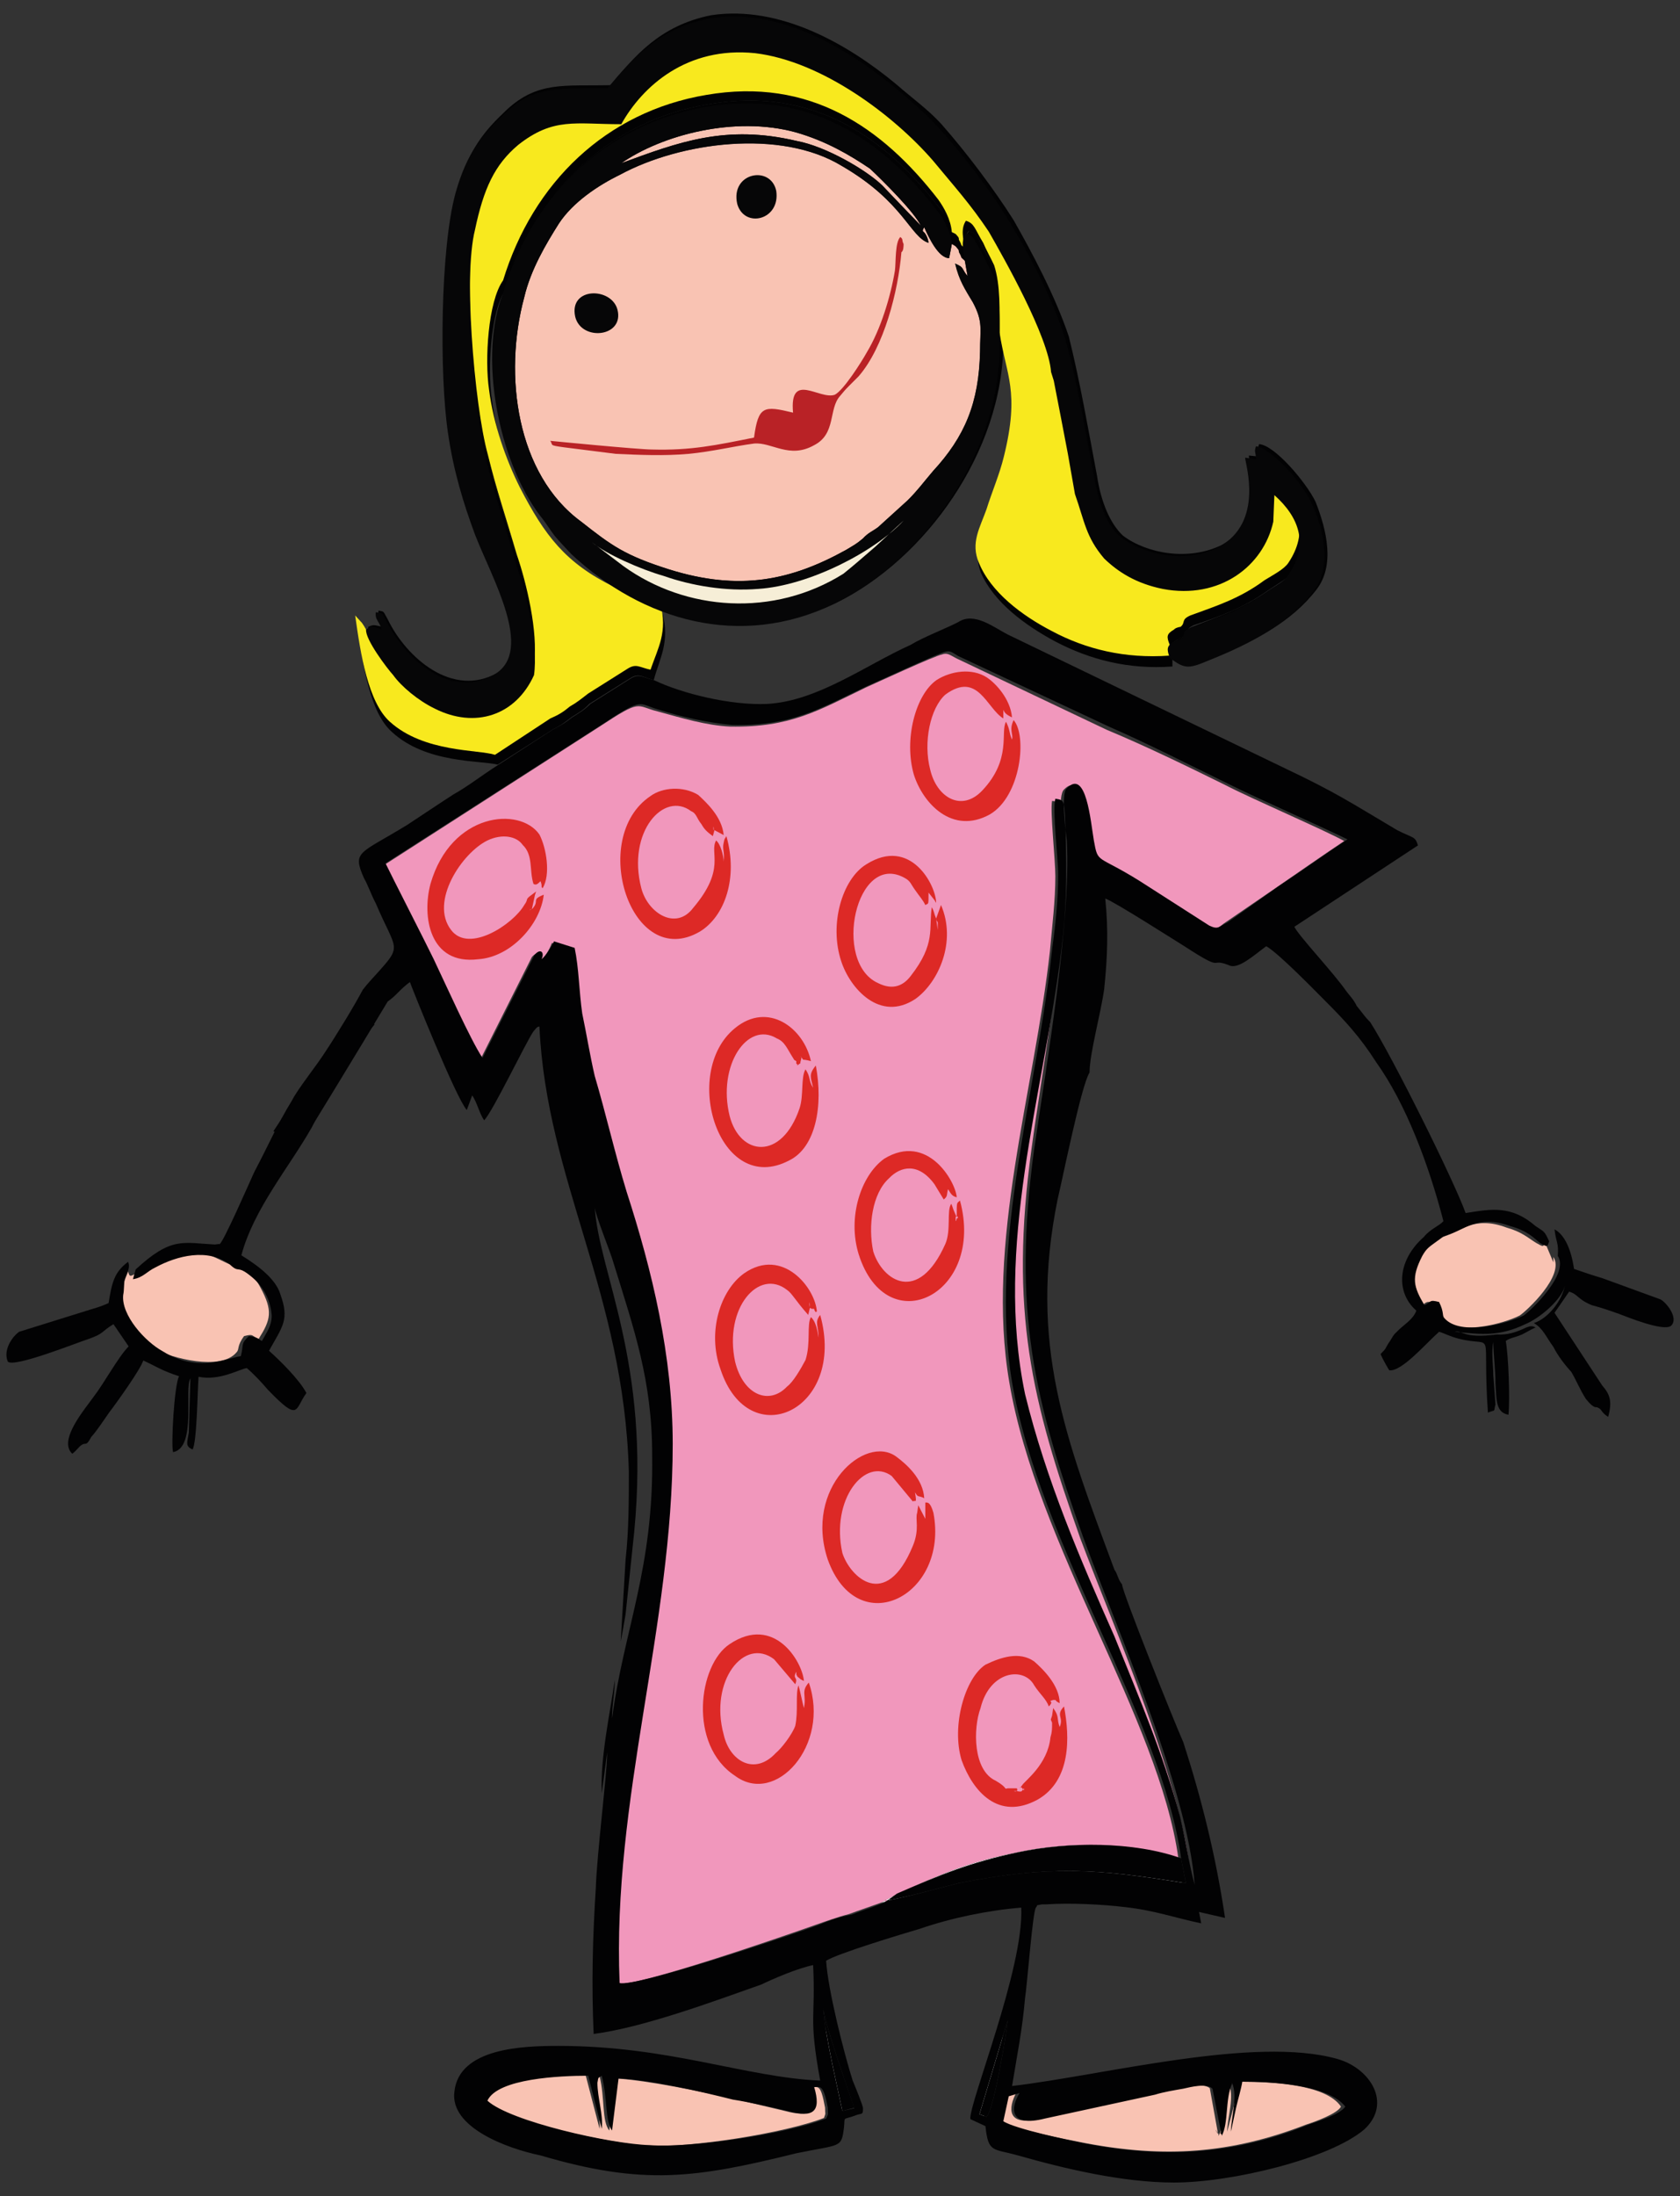 <?xml version="1.0" encoding="utf-8"?>
<!-- Generator: Adobe Illustrator 26.0.0, SVG Export Plug-In . SVG Version: 6.00 Build 0)  -->
<svg version="1.2" baseProfile="tiny" id="Layer_1" xmlns="http://www.w3.org/2000/svg" xmlns:xlink="http://www.w3.org/1999/xlink"
	 x="0px" y="0px" width="87.874px" height="114.803px" viewBox="0 0 87.874 114.803" overflow="visible" xml:space="preserve">
<rect x="0" y="0" width="87.874" height="114.803" fill="#333333" stroke="none"/>
<g>
	<path fill-rule="evenodd" fill="#F9C3B3" d="M6.247,67.295v0.34L6.7,66.473c0.085,0.283,0.085,0.283,0.482,0.057
		c0.454-0.283,0.765-0.595,1.587-0.822c1.843-0.709,2.608,0.227,3.458,0.454c0.312,0.085,0.312,0.142,0.624,0.312
		c0.454,0.283,0.539,0.397,0.765,0.822c0.68,1.247,0.539,1.701-0.085,2.693c-0.397-0.142-0.227-0.283-0.765-0.142
		c-0.397,0.539-0.227,0.68-0.397,0.85c-0.822,0.992-3.43,0.283-4.28-0.17C7.692,70.328,5.538,68.344,6.247,67.295L6.247,67.295z"/>
	<path fill-rule="evenodd" fill="#FFFFFF" d="M46.073,99.468l0.227-0.057c0-0.17,0-0.057,0.17-0.057
		c1.134-0.227,2.324-0.624,3.543-0.907c4.734-0.935,7.172-0.794,11.849,0l-0.227-1.304c-2.494-0.879-5.924-0.879-8.561-0.283
		c-2.551,0.51-3.997,1.162-6.265,2.211L46.073,99.468z"/>
	<path fill-rule="evenodd" fill="#FFFFFF" d="M43.947,110.354l0.595-0.17c-0.283-0.935-1.616-4.564-1.616-5.159
		C42.927,105.96,43.749,109.446,43.947,110.354L43.947,110.354z"/>
	<path fill-rule="evenodd" fill="#FFFFFF" d="M51.487,110.637c0.34-0.34,1.077-4.734,1.077-5.017l-1.531,4.876L51.487,110.637z"/>
	<path fill-rule="evenodd" fill="#F9C3B3" d="M42.417,109.106c0.454,1.247,0,1.616-1.361,1.247c-0.964-0.227-1.899-0.454-2.863-0.68
		c-1.587-0.34-4.224-0.907-5.981-1.02l-0.34,2.721c-0.397-0.454-0.227-1.701-0.51-2.835c-0.17,0.113-0.17,0-0.227,0.34
		c0,0.057,0,0.227,0,0.283c0.057,0.737,0.283,1.474,0.227,2.126l-0.737-2.835c-1.446,0-4.677,0.198-5.272,1.389
		c1.191,1.077,6.435,2.183,8.476,2.324c2.183,0.142,7.228-0.652,9.269-1.446c0.113-0.312,0.057-0.142,0.057-0.539
		C42.927,108.936,42.813,109.106,42.417,109.106L42.417,109.106z"/>
	<path fill-rule="evenodd" fill="#F9C3B3" d="M63.28,109.163c-0.34-0.283-1.134-0.057-1.587,0c-0.454,0.085-0.964,0.17-1.474,0.283
		l-5.754,1.276c-1.843,0.51-1.729-0.539-1.304-1.332l-0.539,0.142l-0.283,1.389c0.624,0.369,3.515,0.935,4.394,1.106
		c4.167,0.794,7.654,0.567,11.594-0.964c0.454-0.142,1.616-0.567,1.814-0.935c-0.794-1.191-3.713-1.304-5.301-1.304
		c-0.085,0.34-0.227,0.85-0.312,1.304l-0.34,1.304c0-0.709,0.425-1.871,0.057-2.551v0.057c-0.369,0.822-0.142,2.069-0.51,2.721
		v-0.085c0,0,0-0.057-0.057-0.057c-0.227-0.51,0.057,0.283,0-0.142L63.28,109.163z"/>
	<path fill-rule="evenodd" fill="#F9C3B3" d="M81.251,65.708v0.283l-0.454-1.077c-0.057,0.283-0.057,0.283-0.454,0.057
		c-0.454-0.283-0.737-0.567-1.531-0.794c-1.729-0.652-2.466,0.227-3.26,0.454c-0.283,0.057-0.283,0.113-0.567,0.283
		c-0.454,0.283-0.51,0.34-0.737,0.794c-0.68,1.191-0.539,1.587,0.057,2.551c0.34-0.142,0.227-0.283,0.737-0.142
		c0.34,0.51,0.227,0.652,0.34,0.794c0.794,0.964,3.288,0.283,4.11-0.142C79.834,68.542,81.875,66.672,81.251,65.708L81.251,65.708z"
		/>
	<path fill-rule="evenodd" fill="#F197BC" d="M46.073,99.468l0.737-0.397c2.268-1.049,3.713-1.701,6.265-2.211
		c2.636-0.595,6.066-0.595,8.561,0.283c-1.02-7.313-7.398-16.328-8.844-24.888c-1.247-7.285,1.304-15.165,2.126-22.535
		c0.113-1.304,0.283-2.608,0.283-3.912c0-0.879-0.283-3.43-0.17-3.94c0.51,0.057,0.454,0.057,0.51,1.757
		c0.113,2.324,0.113,3.827-0.227,6.18c-0.907,7.682-3.487,15.335-1.786,23.131c0.992,4.507,2.806,8.617,4.564,12.614
		c1.389,3.345,2.58,5.981,3.43,9.411c0.397,1.304,0.51,2.409,0.794,3.543c-0.34-5.017-4.054-13.408-5.811-18.085
		c-2.551-7.2-3.713-11.877-2.551-20.353c0.567-4.224,1.984-11.792,1.701-16.016c-0.113-0.539-0.34-2.466,0-2.778
		c0.992-1.02,1.191,1.729,1.417,2.778c0.227,1.247,0.17,0.652,2.409,2.098l3.657,2.268c0.454,0.283,0.454,0.17,0.879-0.142
		l2.693-1.843c1.162-0.794,2.409-1.672,3.6-2.466c-1.02-0.567-4.847-2.211-6.208-2.92c-2.069-1.02-4.167-2.041-6.208-2.891
		l-7.88-3.742c-0.283-0.142-0.454-0.312-0.737-0.198c-0.369,0.057-3.487,1.502-3.997,1.729c-2.466,1.191-3.94,2.098-7.087,2.041
		c-1.247-0.057-2.551-0.454-3.798-0.794c-1.162-0.283-0.794-0.68-3.033,0.794l-11.254,7.228c0.227,0.595,2.069,4.167,2.466,5.046
		c0.624,1.247,1.928,4.224,2.58,5.074l2.665-5.301c0.312-0.369,0.624-0.17,0.454,0.227c0.227-0.227,0.454-0.595,0.595-0.964
		l1.106,0.283c0.198,1.077,0.198,2.268,0.34,3.43c0.227,1.106,0.454,2.211,0.652,3.288c0.595,2.041,1.134,3.997,1.701,6.038
		c1.304,4.167,2.409,8.561,2.409,13.238c0,9.468-3.146,18.595-2.778,28.12c0.879,0.227,8.674-2.466,10.346-3.061
		c0.567-0.198,1.191-0.425,1.757-0.567C44.769,99.922,45.932,99.525,46.073,99.468L46.073,99.468z M46.442,99.355
		c-0.142,0-0.142-0.113-0.142,0.057L46.442,99.355z"/>
	<path fill-rule="evenodd" fill="#DD2926" d="M37.314,43.342C37.314,42.946,37.371,43.626,37.314,43.342L37.314,43.342z
		 M37.995,43.711c-0.085,0.17-0.085,0.057-0.142,0.34c-0.085,0.368,0.057,0.425,0,0.992c0-0.312-0.17-0.935-0.397-1.106
		c-0.369,0.652,0.539,1.474-1.191,3.515c-0.907,1.219-2.381,0.283-2.721-1.02c-0.765-2.948,1.191-5.102,2.608-4.025
		c0.283,0.113,0.283,0.369,0.539,0.68c0.142,0.255,0.283,0.397,0.595,0.624l0.085-0.312l0.482,0.255
		c-0.085-0.964-0.935-1.729-1.332-2.098c-0.794-0.482-1.871-0.397-2.494,0.057c-3.26,2.183-1.02,9.184,2.58,7.087
		C37.91,47.906,38.618,45.894,37.995,43.711L37.995,43.711z"/>
	<path fill-rule="evenodd" fill="#DD2926" d="M42.36,68.202C42.36,68.599,42.303,67.805,42.36,68.202L42.36,68.202z M42.417,68.854
		c-0.227,0.369,0,1.361-0.283,2.239c-0.255,0.482-0.652,1.162-0.964,1.389c-0.935,0.992-2.296,0.454-2.721-1.304
		c-0.595-2.806,1.247-4.904,2.721-3.742c0.255,0.17,0.425,0.539,1.106,1.304l0.085-0.368c0.312,0.142,0,0,0.227,0.057
		c0,0.085,0.085,0.17,0.085,0.17c0.057-0.085,0.057,0,0.057,0c-0.057-1.247-1.786-3.43-3.798-2.041
		c-1.247,0.879-1.956,3.061-1.247,5.017c1.474,4.507,6.605,2.154,5.216-2.835c-0.312,0.397-0.085,0.539-0.085,1.191
		C42.757,69.535,42.672,69.081,42.417,68.854L42.417,68.854z"/>
	<path fill-rule="evenodd" fill="#DD2926" d="M53.018,37.645c-0.255,0.539,0,0.709-0.085,1.02c-0.17-0.397-0.085-0.482-0.312-0.935
		c-0.312,0.539,0.312,1.956-1.247,3.6c-1.077,1.134-2.381,0.368-2.721-1.106c-0.369-1.417,0-3.203,0.794-3.912
		c1.701-1.247,2.154,0.709,3.033,1.247v-0.454c0.057,0.142,0.142,0.255,0.454,0.397c-0.085-0.964-0.85-1.786-1.332-2.098
		c-0.765-0.482-1.843-0.34-2.608,0.142c-1.106,0.765-1.729,3.118-1.191,4.961c0.482,1.502,2.013,3.146,3.969,2.069
		C53.415,41.613,53.727,38.439,53.018,37.645L53.018,37.645z"/>
	<path fill-rule="evenodd" fill="#DD2926" d="M53.188,93.487c-0.255,0-0.482,0-0.482,0c-0.227,0.057,0.057,0-0.624-0.397
		c-1.191-0.539-1.191-2.721-0.794-3.798c0.482-1.956,2.268-2.183,2.806-1.191c0.312,0.482,0.624,0.709,0.765,1.106
		c0.34-0.34-0.142-0.227,0.227-0.34c0.255,0,0,0,0.34,0.17c0-0.935-0.879-1.786-1.332-2.183c-0.765-0.539-1.729-0.227-2.551,0.17
		c-1.077,0.709-1.786,3.203-1.247,4.989c0.595,1.644,1.928,3.175,3.969,2.069c1.757-0.992,1.701-3.26,1.389-4.876
		c-0.454,0.482,0,0.539-0.227,1.077c-0.17-0.454,0-0.539-0.34-0.992l-0.057,0.397c-0.085,0.283-0.085,0.142,0,0.368
		c0,0.34,0,0.482-0.085,0.765c-0.142,1.417-1.332,2.268-1.474,2.494c-0.227,0.34-0.142,0,0,0.17c0.142,0.227,0.085,0,0.085,0
		c-0.142,0.17-0.085,0.17-0.227,0.17C52.706,93.544,53.33,93.799,53.188,93.487L53.188,93.487z"/>
	<path fill-rule="evenodd" fill="#020203" d="M46.243,99.468l0.255-0.057c0-0.17,0-0.085,0.057-0.085
		c1.191-0.227,2.324-0.567,3.572-0.879c4.847-0.935,7.143-0.765,11.906,0l-0.255-1.304c-2.466-0.879-5.868-0.879-8.532-0.312
		c-2.551,0.539-4.025,1.162-6.321,2.154L46.243,99.468z"/>
	<path fill-rule="evenodd" fill="#DD2926" d="M49.985,63.695c0-0.283,0.227,0,0.057,0l0,0
		C50.042,63.695,49.985,64.007,49.985,63.695L49.985,63.695z M50.212,62.76c-0.17,0.17-0.17,0-0.17,0.879l-0.17-0.397
		c-0.057-0.17-0.057-0.17-0.113-0.312c-0.255,0.312,0,1.389-0.312,2.098c-1.417,3.175-3.288,1.928-3.77,0.397
		c-0.283-1.332-0.057-3.033,0.822-3.827c0.595-0.624,1.531-0.85,2.381,0.312l0.482,0.794c0.227-0.17,0.142-0.255,0.227-0.539
		c0.17,0.283,0.227,0.368,0.454,0.425c-0.057-0.822-1.531-3.402-3.798-2.013c-1.219,0.879-1.928,3.061-1.332,4.989
		C46.385,70.215,51.544,67.664,50.212,62.76L50.212,62.76z"/>
	<path fill-rule="evenodd" fill="#DD2926" d="M48.965,48.02c0,0,0,0,0,0.057l0.085,0.142c0,0,0,0,0,0.085s0,0.142,0,0.312
		L48.965,48.02z M49.22,47.311l-0.255,0.709c-0.142-0.34-0.085-0.34-0.227-0.595c-0.17,1.105,0.227,1.899-1.106,3.6
		c-0.369,0.482-0.907,0.765-1.701,0.369c-2.409-1.077-1.162-6.917,1.389-5.499c0.312,0.17,0.312,0.312,0.539,0.624
		c0.255,0.368,0.425,0.539,0.539,0.794c0.17-0.113,0.17,0.057,0.17-0.652l0.312,0.397c0.085,0.142,0,0,0.085,0.142
		c0-0.907-1.332-3.487-3.657-2.013c-1.247,0.765-1.956,3.118-1.304,5.074c0.454,1.389,2.013,3.203,3.883,1.956
		C49.106,51.336,50.042,49.21,49.22,47.311L49.22,47.311z"/>
	<path fill-rule="evenodd" fill="#DD2926" d="M41.765,88.102c-0.17,0.482,0,1.332-0.17,2.126c-0.17,0.454-0.709,1.162-1.02,1.417
		c-1.106,1.191-2.409,0.425-2.721-0.964c-0.765-2.806,1.077-5.131,2.636-3.94l1.106,1.304c0.17-0.397-0.17-0.255,0.057-0.652
		c0,0.255,0,0.113,0.057,0.255c0.113,0.085,0.17,0.142,0.17,0.142l0.17,0.085c-0.085-1.02-1.559-3.487-3.883-1.928
		c-1.644,1.077-2.183,5.272,0.283,6.888c2.126,1.587,4.989-1.616,3.855-4.876c-0.425,0.482-0.113,0.624-0.255,1.332
		C41.963,88.98,41.878,88.498,41.765,88.102L41.765,88.102z"/>
	<path fill-rule="evenodd" fill="#020203" d="M32.637,8.42c3.033-1.106,5.443-2.126,9.184-1.191
		c1.531,0.255,3.657,1.502,4.507,2.324l2.013,2.126c-0.369-0.709-2.013-2.409-2.721-3.033c-1.02-0.709-2.239-1.417-3.855-1.871
		C38.561,5.925,34.735,6.946,32.637,8.42L32.637,8.42z"/>
	<path fill-rule="evenodd" fill="#020203" d="M44.061,110.354l0.624-0.17c-0.312-0.907-1.616-4.564-1.616-5.216
		C43.069,106.017,43.891,109.503,44.061,110.354L44.061,110.354z"/>
	<path fill-rule="evenodd" fill="#020203" d="M51.601,110.665c0.397-0.369,1.106-4.734,1.106-5.046l-1.474,4.904L51.601,110.665z"/>
	<path fill-rule="evenodd" fill="#020203" d="M24.955,11.906c-0.652,2.494-0.113,9.78,0.709,12.359
		c0.369,1.786,0.992,3.515,1.531,5.216c0.482,1.474,1.077,4.11,0.85,5.698c0,1.219-1.077,2.013-1.956,2.381
		c-1.134,0.567-2.494,0.17-3.402-0.198c-2.494-1.361-3.345-3.969-3.713-4.365l-0.255-0.255c0.255,2.013,0.624,4.507,1.786,5.528
		c1.786,1.644,4.592,1.474,5.528,1.701l2.891-1.843c0.454-0.227,0.652-0.397,0.992-0.652c0.369-0.227,0.624-0.368,0.907-0.68
		l2.126-1.332c0.482-0.312,0.652-0.057,1.247,0.085c0.312-1.162,0.85-1.956,0.454-3.515c-0.85-0.369-1.644-0.539-2.466-0.822
		c-2.494-1.247-3.6-2.665-4.904-5.216c-0.709-1.474-1.332-3.26-1.559-5.159c-0.227-1.474-0.057-4.592,0.709-5.669
		c1.559-5.131,5.443-8.872,10.658-9.723c5.443-0.935,9.241,1.729,12.132,5.528c0.312,0.312,0.652,1.474,0.709,2.126
		c0.17,0.142,0.17,0.057,0.227,0.198c0.085,0.113,0.085,0.17,0.085,0.227c0.227,0.34,0.227,0.113,0.369-0.057
		c-0.085-0.482-0.255-1.02,0.057-1.389c0.482,0.142,0.482,0.368,0.879,1.134c0.17,0.255,0.454,0.794,0.595,1.191
		c0.397,0.992,0.34,2.409,0.34,3.487c0.312,2.268,1.077,3.033,0.142,6.463c-0.142,0.992-0.539,1.871-0.85,2.778
		c-0.397,0.964-0.879,1.814-0.454,2.835c0.68,1.531,2.296,2.721,3.883,3.572c1.786,0.935,3.798,1.474,6.123,1.304v-0.624
		c-0.142-0.397-0.142-0.539,0.227-0.765c0.113-0.057,0.34-0.17,0.397-0.17c0.255-0.227,0-0.369,0.482-0.595
		c1.417-0.482,2.551-0.879,3.883-1.814c0.454-0.312,1.02-0.624,1.247-0.907c1.077-1.644,0.624-3.061-0.709-4.195l-0.085,1.361
		c-0.057,1.474-1.02,2.665-1.843,3.203c-2.551,1.786-5.981,0.624-7.172-1.077c-0.539-0.765-1.304-2.353-1.389-3.6
		c-0.142-0.312-0.312-1.559-0.312-2.098l-0.369-1.871l-0.425-1.956l-0.17-0.368c-0.057-0.17-0.992-2.778-1.474-3.798
		c-1.899-3.77-2.154-3.487-4.337-6.463c-0.879-1.162-1.531-1.644-2.636-2.636c-1.247-1.247-4.45-3.118-7.172-3.43
		c-3.487-0.369-5.754,1.587-6.917,3.515c-1.106,0.085-1.786,0.085-2.92,0.198C25.664,7.484,25.409,11.141,24.955,11.906
		L24.955,11.906z"/>
	<path fill-rule="evenodd" fill="#DD2926" d="M48.398,79.513C48.398,79.087,48.398,79.796,48.398,79.513L48.398,79.513z
		 M47.973,79.087c-0.113,0.312,0.142,0.85-0.227,1.729c-1.417,3.43-3.288,1.616-3.685,0.369c-0.624-2.806,1.191-5.046,2.58-4.025
		l1.106,1.332c0.113-0.113,0.227,0.198,0.113-0.482c0.17,0.312,0.17,0.142,0.482,0.312c-0.057-1.02-0.935-1.786-1.474-2.183
		c-1.616-1.162-4.819,1.644-3.572,5.386c1.559,4.337,6.35,1.899,5.528-2.438c-0.17-0.595-0.312-0.539-0.425-0.539v0.85l-0.369-0.709
		L47.973,79.087z"/>
	<path fill-rule="evenodd" fill="#DD2926" d="M27.733,47.538C27.818,47.453,27.676,47.679,27.733,47.538L27.733,47.538z
		 M28.442,46.772c-0.709,0.283-0.17,0.283-0.624,0.765l0.142-0.652c0-0.057,0.085-0.283,0.085-0.283l-0.227,0.17
		c-0.397,0.283-0.142,0.198-0.397,0.539c-0.567,0.992-2.891,2.551-3.827,1.304c-1.134-1.474,0.567-4.025,1.899-4.677
		c0.765-0.368,1.531-0.227,1.843,0.227c0.567,0.539,0.34,1.332,0.567,2.041c0.142,0.085,0.227,0,0.369-0.142
		c0.113,0.283,0,0.283,0.113,0.368c0.425-0.709,0.198-2.098-0.17-2.806c-1.02-1.474-4.62-1.162-5.698,2.58
		c-0.454,1.701-0.057,4.252,2.494,3.94C26.741,50.032,28.272,48.303,28.442,46.772L28.442,46.772z"/>
	<path fill-rule="evenodd" fill="#DD2926" d="M42.672,55.702c-0.397,0.482-0.255,0.624-0.142,1.162
		c-0.255-0.397-0.113-0.539-0.397-0.964c-0.255,0.425-0.085,1.361-0.312,2.041c-0.935,2.75-3.118,2.494-3.657,0.397
		c-0.652-2.636,0.935-4.989,2.466-4.054c0.425,0.17,0.539,0.539,0.85,1.02c0.113,0.17,0,0.057,0.17,0.17v0.057v0.085
		c0.057,0,0.057,0,0.057,0.085c0.255-0.227,0.113,0,0.17-0.227c0.085-0.255,0-0.255,0-0.255c0.255,0.312-0.057,0.085,0.539,0.255
		c-0.369-1.729-2.239-3.146-3.969-1.729c-2.863,2.324-0.822,8.844,2.835,6.917C42.672,59.982,43.069,57.799,42.672,55.702
		L42.672,55.702z"/>
	<path fill-rule="evenodd" fill="#020203" d="M63.421,109.191l0.425,2.183c0.057,0.454-0.255-0.397,0,0.17
		c0.057,0,0.057,0.057,0.057,0.113c0.369-0.68,0.17-1.899,0.539-2.721v-0.057c0.312,0.709-0.057,1.871-0.057,2.551l0.283-1.304
		c0.085-0.369,0.255-0.935,0.312-1.304c1.644,0,4.507,0.17,5.386,1.304c-0.255,0.397-1.417,0.765-1.899,0.935
		c-3.855,1.559-7.455,1.786-11.565,1.02c-0.879-0.17-3.827-0.794-4.422-1.191l0.283-1.304l0.567-0.17
		c-0.482,0.765-0.567,1.814,1.332,1.332l5.754-1.247c0.454-0.142,0.992-0.227,1.474-0.312
		C62.259,109.106,63.138,108.879,63.421,109.191L63.421,109.191z M42.587,109.106c0.312,0,0.482-0.17,0.709,1.077
		c0,0.397,0.057,0.255-0.085,0.567c-2.013,0.794-7.058,1.559-9.241,1.389c-2.041-0.057-7.313-1.247-8.476-2.324
		c0.539-1.162,3.798-1.304,5.272-1.304l0.709,2.778c0.085-0.765-0.227-1.616-0.227-2.409c0.057-0.369,0.057-0.227,0.227-0.369
		c0.312,1.247,0.17,2.381,0.539,2.863l0.34-2.721c1.757,0.085,4.394,0.709,5.981,1.106c0.907,0.142,1.899,0.369,2.863,0.595
		C42.587,110.75,42.955,110.354,42.587,109.106L42.587,109.106z M51.601,110.665l-0.369-0.142l1.474-4.904
		C52.706,105.931,51.998,110.297,51.601,110.665L51.601,110.665z M43.069,104.968c0,0.652,1.304,4.309,1.616,5.244l-0.624,0.142
		C43.891,109.503,43.069,106.017,43.069,104.968L43.069,104.968z M61.777,97.144l0.255,1.304c-4.734-0.765-7.172-0.935-11.906,0
		c-1.247,0.312-2.381,0.652-3.572,0.879c-0.68,0.312-1.361,0.51-2.013,0.765c-0.539,0.085-1.191,0.312-1.729,0.539
		c-1.701,0.624-9.553,3.26-10.403,3.033c-0.397-9.581,2.778-18.652,2.778-28.176c0-4.62-1.077-9.071-2.409-13.181
		c-0.624-2.041-1.077-4.054-1.672-6.066c-0.255-1.105-0.425-2.183-0.652-3.26c-0.17-1.191-0.17-2.353-0.397-3.43l-1.077-0.34
		c-0.17,0.34-0.397,0.709-0.652,0.935c0.17-0.368-0.057-0.595-0.369-0.227l-2.721,5.386c-0.624-0.935-1.956-3.912-2.551-5.159
		c-0.397-0.822-2.239-4.422-2.523-5.017L31.447,37.9c2.268-1.502,1.899-1.106,3.033-0.794c1.247,0.397,2.58,0.68,3.827,0.794
		c3.175,0.057,4.592-0.879,7.058-2.041c0.539-0.227,3.685-1.701,4.082-1.786c0.283-0.085,0.425,0.085,0.68,0.227l7.937,3.713
		c2.013,0.879,4.11,1.956,6.208,2.976c1.417,0.709,5.131,2.353,6.208,2.891c-1.247,0.822-2.466,1.701-3.628,2.466l-2.636,1.871
		c-0.482,0.227-0.482,0.397-0.964,0.17l-3.628-2.324c-2.268-1.417-2.183-0.879-2.409-2.126c-0.17-0.992-0.397-3.798-1.417-2.721
		c-0.312,0.227-0.057,2.239,0,2.721c0.227,4.28-1.077,11.82-1.701,16.101c-1.162,8.476,0,13.153,2.58,20.381
		c1.701,4.649,5.443,13.068,5.811,18.113c-0.312-1.162-0.454-2.268-0.765-3.572c-0.935-3.43-2.098-6.094-3.43-9.411
		c-1.786-4.025-3.572-8.164-4.677-12.671c-1.616-7.767,0.935-15.506,1.899-23.187c0.283-2.324,0.283-3.798,0.227-6.123
		c-0.085-1.729,0-1.729-0.539-1.814c-0.17,0.567,0.142,3.061,0.142,3.969c0,1.332-0.142,2.665-0.312,3.883
		c-0.765,7.398-3.317,15.335-2.098,22.649C54.407,80.816,60.785,89.831,61.777,97.144L61.777,97.144z M20.278,52.357
		c0.482-0.34,0.624-0.624,1.162-1.02c0.085,0.255,2.409,6.066,2.976,6.69l0.283-0.765c0.255,0.368,0.369,0.935,0.624,1.304
		c0.454-0.454,2.183-4.082,2.58-4.649c0.085-0.085,0.17-0.255,0.312-0.255c0.369,8.05,4.422,13.946,4.677,23.272
		c0,1.531,0,3.061-0.17,4.592l-0.255,4.28c0.085-0.397,0.17-0.935,0.255-1.417l0.454-4.337c0.85-8.872-1.871-13.55-2.069-16.98
		c0,0.397,0.822,2.353,0.992,2.976c1.077,3.487,2.013,6.123,2.013,10.035c0.085,5.924-1.474,9.071-2.098,13.748
		c0-0.765,0.142-1.247,0.142-2.013c-0.227,1.644-0.765,4.025-0.68,5.924l0.283-2.126c0,1.049-0.539,5.301-0.595,7.087
		c-0.17,2.665-0.227,5.046-0.113,7.625c2.608-0.34,6.265-1.701,8.759-2.58c0.652-0.312,1.899-0.85,2.721-1.02
		c0.142,2.835-0.255,2.608,0.369,6.038c-3.912-0.17-7.88-1.814-13.691-1.814c-1.786,0-5.216,0.085-5.443,2.409
		c-0.227,1.843,2.721,2.948,4.507,3.317c5.386,1.587,8.107,1.191,13.38-0.113c2.353-0.482,2.353-0.255,2.494-1.361
		c0.057-0.595-0.085-0.369,0.539-0.595c0.397-0.17,0.454,0,0.454-0.397c0-0.142-0.454-1.247-0.539-1.446
		c-0.454-1.417-1.304-4.791-1.389-6.265c0.567-0.369,3.94-1.389,4.904-1.672c1.644-0.567,3.572-0.964,5.301-1.106
		c0.142,3.175-2.721,10.176-2.665,11.055l0.794,0.369c0.142,1.417,0.397,1.162,1.701,1.531c2.494,0.709,5.499,1.417,8.164,1.417
		c3.033,0,8.164-1.247,9.95-2.778c1.474-1.361,0.312-3.203-1.417-3.685c-4.337-1.219-12.189,0.85-17.008,1.417
		c0.255-1.559,0.539-2.948,0.68-4.592c0.113-0.709,0.397-4.507,0.567-4.734c0.142-0.17-0.085-0.085,0.312-0.17h0.227
		c1.247-0.085,2.948,0,4.11,0.142c1.559,0.17,2.636,0.567,3.997,0.85l-0.113-0.595l1.361,0.312c-0.482-3.26-1.247-6.293-2.183-9.184
		c-0.482-1.077-3.203-7.88-3.203-8.249c-0.227-0.283-0.227-0.539-0.397-0.765c-2.551-6.86-4.507-11.82-2.976-19.361
		c0.255-1.049,1.247-6.009,1.672-6.633c0-0.992,0.595-3.118,0.765-4.365c0.17-1.616,0.227-3.09,0.057-4.734
		c0.482,0.17,3.543,2.126,4.139,2.494c2.183,1.417,1.247,0.567,2.324,0.992c0.482,0.255,1.332-0.539,1.956-0.992
		c0.624,0.34,2.58,2.353,3.118,2.891c0.992,0.992,1.786,1.843,2.636,3.175c1.559,2.183,2.75,5.357,3.515,8.306
		c-0.227,0.255-0.709,0.425-1.02,0.822c-1.417,1.247-1.474,2.92-0.397,3.855c-0.17,0.482-0.709,0.765-1.02,1.106
		c-0.227,0.198-0.227,0.312-0.454,0.624c-0.17,0.283-0.085,0.227-0.397,0.539c0.085,0.227,0.397,0.765,0.454,0.85
		c0.652,0.085,1.899-1.389,2.608-2.013c0.283,0.085,0.595,0.255,1.049,0.368c1.956,0.482,1.191-0.765,1.502,3.855
		c0.454-0.17,0.283,0,0.397-0.425l-0.113-1.531c0-0.482-0.113-1.191,0-1.729c0,0.624,0.113,1.389,0.113,2.183
		c0.057,0.794,0,1.502,0.68,1.616c0.085-0.822,0-3.09-0.142-3.855c0.227-0.17,0.454-0.17,0.85-0.34
		c0.283-0.142,0.397-0.227,0.709-0.368c-0.17-0.085-0.255-0.085-0.482,0c-0.539,0.255-0.964,0.397-1.559,0.368
		c-1.757,0.227-1.757-0.227-2.183-0.142c1.417,0.142,2.324,0.255,3.685-0.397c0.765-0.312,1.928-1.304,2.069-2.013
		c-0.142,0.765-0.85,1.701-1.616,1.956c0.482,0.283,0.624,0.709,1.02,1.247c0.227,0.454,0.595,0.935,0.935,1.304
		c0.312,0.539,0.425,0.879,0.765,1.417c0.482,0.595,0.539,0.368,0.624,0.454c0.227,0.085,0.142,0.227,0.539,0.482
		c0.227-0.822,0.085-1.191-0.312-1.644l-2.494-3.798l0.765-1.106c0.482,0.142,0.425,0.397,1.191,0.709
		c0.539,0.142,0.935,0.283,1.417,0.454c0.454,0.17,2.324,0.935,2.721,0.624c0.425-0.397-0.255-1.247-0.567-1.389l-3.033-1.105
		c-0.482-0.142-0.992-0.312-1.474-0.482c-0.142-0.992-0.482-1.786-1.02-2.069c0.085,0.709,0.227,0.709,0.17,1.389
		c0.624,0.935-1.417,2.863-1.786,3.118c-0.794,0.397-3.288,1.106-4.139,0.142c-0.142-0.142,0-0.283-0.283-0.85
		c-0.539-0.142-0.397,0-0.765,0.17c-0.567-0.964-0.709-1.417-0.113-2.58c0.227-0.397,0.34-0.454,0.765-0.765
		c0.255-0.17,0.255-0.227,0.567-0.34c0.85-0.227,1.559-1.077,3.26-0.454c0.85,0.227,1.191,0.567,1.559,0.879
		c0.397,0.227,0.397,0.227,0.482-0.085c-0.255-0.567-0.255-0.482-0.709-0.794c-1.247-1.077-2.268-0.907-3.657-0.68
		c-0.624-1.729-3.827-8.164-4.989-9.978c-0.312-0.312-0.312-0.368-0.709-0.85c-0.142-0.312-0.368-0.539-0.539-0.765
		c-0.709-1.02-2.494-2.891-2.721-3.373l6.463-4.252c-0.142-0.482-0.227-0.368-1.077-0.794c-2.494-1.474-3.118-1.928-5.924-3.26
		l-14.457-6.973c-0.765-0.397-1.757-1.191-2.58-0.652c-0.595,0.312-1.843,0.794-2.494,1.191c-2.381,1.077-4.876,2.948-7.512,3.09
		c-1.899,0.085-4.45-0.539-5.924-1.247c-0.595-0.142-0.765-0.368-1.247-0.057l-2.069,1.304c-0.34,0.34-0.567,0.454-0.964,0.709
		c-0.283,0.227-0.539,0.397-0.992,0.624l-2.891,1.871c-0.85,0.539-1.559,1.106-2.324,1.531c-0.879,0.567-1.587,1.049-2.409,1.587
		c-2.494,1.531-2.891,1.361-2.268,2.778c0.227,0.397,0.369,0.85,0.624,1.332c1.049,2.466,1.417,2.154,0.085,3.628
		c-0.198,0.227-0.482,0.51-0.765,0.879c-1.049,1.956-2.976,4.819-4.677,7.398c0.482,0.227,0.85,0.624,1.247,0.992
		C16.791,58.111,18.35,55.56,20.278,52.357L20.278,52.357z"/>
	<path fill-rule="evenodd" fill="#020203" d="M28.045,35.179c0.227-1.587-0.369-4.224-0.85-5.698
		c-0.539-1.701-1.162-3.43-1.531-5.187c-0.822-2.608-1.361-9.893-0.709-12.387c0.454-2.183,0.992-3.43,2.239-4.507
		c1.843-1.389,3.033-1.105,5.443-1.105c1.077-1.899,3.402-4.025,7.002-3.628c3.487,0.369,7.228,3.26,9.241,5.584
		c1.162,1.304,2.013,2.239,2.948,3.742c0.794,1.389,3.118,5.443,3.26,7.37l0.17,0.425l0.397,1.899l0.397,1.899l0.283,2.069
		c0.567,1.474,0.652,2.296,1.587,3.43c0.709,0.709,1.701,1.247,3.033,1.587c3.005,0.595,5.272-1.191,5.839-3.543l0.057-1.361
		c1.304,1.162,1.786,2.551,0.709,4.195c-0.227,0.369-0.765,0.595-1.247,0.935c-1.332,0.907-2.494,1.304-3.883,1.843
		c-0.482,0.17-0.255,0.312-0.482,0.539c-0.057,0-0.312,0.113-0.397,0.17c-0.369,0.255-0.369,0.368-0.198,0.794
		c0.822,0.68,0.992,0.624,2.069,0.142c2.183-0.85,4.139-1.871,5.443-3.572c0.964-1.247,0.539-3.09-0.057-4.592
		c-0.482-0.992-2.126-2.948-2.948-3.005c-0.113,0.283,0,0.283,0,0.652l-0.539-0.057c0,0.312,0.992,3.373-1.417,4.677
		c-1.729,0.85-3.912,0.454-5.159-0.482c-0.68-0.624-1.162-1.786-1.361-3.118c-0.482-2.551-0.879-4.876-1.474-7.285
		c-0.709-2.126-1.956-4.45-2.891-6.094c-1.02-1.616-2.494-3.572-3.798-5.046c-0.709-0.765-1.474-1.304-2.353-2.069
		c-2.494-2.069-6.066-4.139-9.666-3.6c-2.721,0.539-4.025,2.183-5.272,3.657c-2.409,0.057-3.798-0.227-5.443,1.304
		c-1.162,1.106-1.956,2.013-2.551,4.224c-0.765,2.863-0.879,9.468-0.397,12.529c0.227,1.928,0.765,3.628,1.389,5.329
		c0.935,2.268,3.118,6.094,1.077,7.342c-2.324,1.304-4.734-0.765-5.726-2.806c-0.255-0.454-0.17-0.397-0.482-0.454
		c-0.057,0.369,0.17,0.454,0.227,0.85c-0.454-0.085-0.454-0.142-0.765,0c-0.057,0.539,1.077,2.098,1.389,2.409
		c0.454,0.595,1.332,1.304,2.183,1.786C24.955,37.957,27.138,37.361,28.045,35.179L28.045,35.179z"/>
	<path fill-rule="evenodd" fill="#020203" d="M31.106,28.234c0.765,0.624,2.551,1.389,3.713,1.786
		c1.446,0.482,3.26,0.794,4.989,0.652c2.608-0.17,6.038-1.899,7.597-3.6l-1.474,1.417c-0.624,0.539-1.077,0.935-1.729,1.361
		c-3.628,2.353-8.22,1.956-11.48-0.369L31.106,28.234z M49.985,12.615c-0.085-0.652-0.482-1.332-0.765-1.644
		c-2.891-3.798-6.69-6.463-12.132-5.528c-5.216,0.85-9.128,4.592-10.658,9.723c-1.332,3.203-0.34,8.816,2.013,11.679
		c0.227,0.397,0.369,0.68,0.709,0.992c0.312,0.397,0.539,0.709,0.85,1.02c3.713,3.487,8.872,4.961,13.776,2.636
		c4.564-2.239,8.702-7.852,8.702-13.606c0-1.077,0-2.494-0.34-3.487c-0.142-0.397-0.425-0.935-0.595-1.191
		c-0.397-0.765-0.397-0.992-0.85-1.134c-0.34,0.368-0.17,0.907-0.085,1.389l0.142,0.879c-0.283-0.425-0.142-0.482-0.624-0.709
		c0.17,0.935,0.482,1.304,0.935,2.069c0.482,1.02,0.312,1.361,0.312,2.494c0,2.721-0.765,4.535-2.494,6.321
		c-0.482,0.595-0.765,0.992-1.247,1.531l-1.531,1.417c-0.312,0.227-0.539,0.312-0.85,0.539c-0.34,0.312-0.482,0.368-0.879,0.624
		c-2.778,1.644-5.499,2.183-9.241,0.992c-2.353-0.68-3.033-1.247-4.592-2.494c-3.345-2.466-4.11-7.682-3.033-11.707
		c0.397-1.502,1.162-2.806,1.871-3.912c0.68-1.077,2.013-1.956,3.203-2.551c3.09-1.644,8.362-2.409,11.565-0.397
		c3.26,1.871,3.6,3.657,4.592,3.969c-0.17-0.794-0.454-0.369-0.227-0.794c0.227,0.482,0.709,1.644,1.304,1.644L49.985,12.615z
		 M32.637,8.42c2.098-1.474,5.924-2.494,9.071-1.644c1.644,0.454,2.891,1.162,3.912,1.871c0.709,0.624,2.353,2.324,2.721,3.033
		l-2.013-2.126c-0.85-0.85-2.976-2.069-4.507-2.324C38.08,6.294,35.67,7.314,32.637,8.42L32.637,8.42z"/>
	<path fill-rule="evenodd" fill="#020203" d="M38.703,10.489c0.397,1.361,2.239,0.879,2.013-0.709
		C40.489,8.476,38.335,8.873,38.703,10.489L38.703,10.489z"/>
	<path fill-rule="evenodd" fill="#020203" d="M30.228,16.413c0.312,1.304,2.551,1.077,2.183-0.368
		C32.098,14.854,29.831,14.854,30.228,16.413L30.228,16.413z"/>
	<path fill-rule="evenodd" fill="#020203" d="M28.924,22.933c0.113,0.17-0.17,0.17,0.652,0.34l2.721,0.312
		c1.247,0.057,2.608,0.142,3.855,0c1.219-0.085,2.296-0.425,3.43-0.539c0.907,0,1.843,0.822,3.175,0.057
		c1.162-0.539,0.68-1.843,1.304-2.494c0.142-0.227,0.255-0.283,0.482-0.539c0.227-0.227,0.312-0.283,0.539-0.539
		c1.304-1.474,2.013-4.422,2.239-6.435c0.085-0.113,0.085-0.425,0.085-0.482c-0.085-0.227,0-0.227-0.142-0.397
		c-0.34,0.283-0.227,1.332-0.34,1.786c-0.198,1.389-0.68,3.033-1.474,4.28c-0.198,0.539-1.247,2.013-1.616,2.268
		c-0.879,0.227-2.409-1.247-2.183,0.935c-1.559-0.397-1.843-0.397-2.098,1.304c-1.928,0.312-3.288,0.624-5.301,0.539
		C33.487,23.33,28.924,22.933,28.924,22.933L28.924,22.933z"/>
	<path fill-rule="evenodd" fill="#020203" d="M32.722,29.481c3.26,2.324,7.852,2.721,11.48,0.369
		c0.652-0.425,1.106-0.822,1.729-1.361l1.474-1.417c-1.559,1.729-4.989,3.43-7.597,3.6c-1.729,0.142-3.543-0.17-4.989-0.652
		c-1.162-0.397-2.948-1.162-3.713-1.786L32.722,29.481z"/>
	<path fill-rule="evenodd" fill="#F9C3B3" d="M32.495,8.533c3.005-1.106,5.471-2.041,9.184-1.162
		c1.531,0.283,3.657,1.531,4.45,2.324l2.041,2.098c-0.34-0.709-2.041-2.381-2.665-2.976c-1.049-0.709-2.296-1.446-3.883-1.899
		C38.42,6.039,34.621,7.059,32.495,8.533L32.495,8.533z"/>
	<path fill-rule="evenodd" fill="#F8E91E" d="M24.842,11.396c-0.624,2.466-0.057,9.751,0.68,12.387
		c0.425,1.757,0.992,3.43,1.502,5.187c0.51,1.474,1.134,4.082,0.907,5.698c0,1.247-1.106,1.956-1.899,2.381
		c-1.191,0.51-2.494,0.17-3.458-0.283c-2.466-1.304-3.317-3.94-3.713-4.28l-0.283-0.312c0.283,2.041,0.68,4.535,1.814,5.556
		c1.786,1.616,4.62,1.446,5.499,1.729l2.891-1.899c0.454-0.198,0.68-0.34,1.02-0.624c0.397-0.227,0.595-0.397,0.964-0.68
		l2.069-1.304c0.454-0.283,0.624-0.057,1.191,0.057c0.397-1.162,0.907-1.956,0.51-3.487c-0.85-0.397-1.644-0.51-2.438-0.85
		c-2.523-1.247-3.6-2.665-4.904-5.187c-0.737-1.474-1.389-3.317-1.616-5.131c-0.227-1.531-0.057-4.592,0.737-5.698
		c1.559-5.102,5.386-8.816,10.63-9.694c5.414-0.935,9.213,1.701,12.132,5.471c0.283,0.397,0.652,1.02,0.709,1.701
		c0.227,0.113,0.17,0.057,0.312,0.227c0.057,0.057,0.057,0.113,0.057,0.17c0.227,0.397,0,0.17,0.312,0.454
		c-0.085-0.51-0.227-1.02,0.057-1.446c0.454,0.142,0.454,0.425,0.907,1.162c0.113,0.283,0.397,0.794,0.567,1.162
		c0.34,1.02,0.283,2.438,0.283,3.515c0.34,2.239,1.077,3.061,0.227,6.491c-0.227,0.935-0.624,1.843-0.907,2.75
		c-0.34,0.964-0.85,1.757-0.397,2.806c0.624,1.531,2.239,2.75,3.827,3.572c1.757,0.935,3.798,1.446,6.151,1.276v-0.567
		c-0.17-0.425-0.17-0.567,0.227-0.794c0.057-0.085,0.283-0.142,0.34-0.142c0.283-0.227,0-0.368,0.51-0.595
		c1.389-0.51,2.58-0.879,3.883-1.843c0.454-0.283,1.02-0.567,1.247-0.907c1.077-1.616,0.567-3.033-0.737-4.167l-0.057,1.361
		c-0.113,1.474-1.02,2.636-1.843,3.203c-2.551,1.757-5.981,0.624-7.172-1.077c-0.567-0.794-1.304-2.353-1.361-3.572
		c-0.142-0.369-0.369-1.616-0.369-2.126l-0.369-1.899l-0.369-1.871l-0.142-0.454c-0.057-0.142-1.02-2.75-1.531-3.77
		c-1.899-3.713-2.126-3.543-4.309-6.435c-0.85-1.162-1.531-1.616-2.608-2.636c-1.247-1.247-4.45-3.146-7.143-3.43
		c-3.515-0.34-5.698,1.843-6.888,3.713c-1.077,0.113-1.814-0.113-3.033,0C25.522,7.002,25.295,10.659,24.842,11.396L24.842,11.396z"
		/>
	<path fill-rule="evenodd" fill="#F9C3B3" d="M50.467,13.635c-0.312-0.283-0.085-0.057-0.312-0.454c0-0.057,0-0.113-0.085-0.198
		c-0.113-0.142-0.057-0.085-0.283-0.227l-0.142,0.737c-0.567,0-1.077-1.106-1.304-1.616c-0.227,0.368,0.057,0,0.227,0.794
		c-0.964-0.283-1.304-2.126-4.535-3.997c-3.203-1.956-8.447-1.247-11.594,0.454c-1.162,0.567-2.466,1.417-3.203,2.551
		c-0.68,1.077-1.474,2.409-1.814,3.855c-1.106,4.082-0.397,9.269,2.976,11.735c1.587,1.247,2.268,1.757,4.592,2.494
		c3.713,1.162,6.406,0.567,9.269-1.02c0.369-0.227,0.51-0.283,0.879-0.595c0.283-0.312,0.482-0.369,0.794-0.595l1.531-1.389
		c0.539-0.51,0.822-0.935,1.332-1.531c1.672-1.814,2.409-3.572,2.466-6.265c0-1.162,0.17-1.531-0.369-2.551
		c-0.425-0.709-0.709-1.162-0.935-2.041c0.51,0.198,0.34,0.312,0.652,0.652L50.467,13.635z"/>
	<path fill-rule="evenodd" fill="#060607" d="M27.932,35.292c0.227-1.587-0.397-4.224-0.907-5.698
		c-0.482-1.757-1.077-3.43-1.502-5.187c-0.737-2.608-1.304-9.921-0.68-12.387c0.454-2.154,1.02-3.402,2.268-4.45
		c1.843-1.446,2.976-1.077,5.386-1.077c1.106-1.984,3.43-4.082,7.002-3.713c3.515,0.425,7.257,3.26,9.298,5.613
		c1.077,1.304,1.956,2.268,2.92,3.713c0.794,1.389,3.118,5.471,3.26,7.342l0.142,0.454l0.369,1.899l0.369,1.928l0.369,2.098
		c0.51,1.446,0.567,2.239,1.531,3.373c0.737,0.709,1.672,1.304,3.061,1.587c2.976,0.567,5.272-1.191,5.783-3.515l0.057-1.389
		c1.304,1.162,1.814,2.58,0.737,4.167c-0.227,0.368-0.794,0.652-1.247,0.964c-1.304,0.935-2.494,1.304-3.883,1.814
		c-0.51,0.198-0.227,0.369-0.51,0.595c-0.057,0-0.283,0.057-0.34,0.113c-0.397,0.227-0.397,0.397-0.227,0.85
		c0.794,0.624,1.02,0.567,2.098,0.113c2.126-0.85,4.11-1.899,5.414-3.572c0.935-1.219,0.595-3.146-0.085-4.592
		c-0.425-1.02-2.126-2.92-2.92-3.005c-0.113,0.312,0,0.312,0,0.68l-0.567-0.085c0,0.312,1.02,3.373-1.389,4.677
		c-1.701,0.879-3.855,0.425-5.102-0.51c-0.737-0.595-1.162-1.757-1.389-3.061c-0.51-2.551-0.85-4.904-1.531-7.313
		c-0.652-2.098-1.899-4.45-2.863-6.038c-1.02-1.701-2.466-3.572-3.77-5.017c-0.737-0.794-1.474-1.417-2.324-2.126
		c-2.494-2.041-6.066-4.167-9.638-3.572c-2.693,0.51-4.11,2.183-5.329,3.628c-2.409,0.085-3.798-0.198-5.386,1.332
		c-1.162,1.077-1.984,2.041-2.58,4.167c-0.794,2.891-0.85,9.468-0.397,12.529c0.283,1.956,0.794,3.657,1.417,5.329
		c0.879,2.268,3.09,6.038,1.049,7.285c-2.296,1.389-4.677-0.737-5.698-2.778c-0.227-0.454-0.142-0.368-0.539-0.454
		c-0.057,0.397,0.17,0.454,0.312,0.907c-0.51-0.17-0.51-0.227-0.822,0c-0.057,0.51,1.106,2.041,1.417,2.381
		c0.425,0.595,1.304,1.332,2.183,1.757C24.842,38.098,26.968,37.418,27.932,35.292L27.932,35.292z"/>
	<path fill-rule="evenodd" fill="#060607" d="M30.965,28.347c0.737,0.624,2.551,1.417,3.742,1.757c1.446,0.51,3.26,0.822,4.961,0.68
		c2.636-0.17,6.066-1.928,7.597-3.572l-1.474,1.361c-0.595,0.51-1.106,0.964-1.672,1.417c-3.657,2.324-8.249,1.956-11.509-0.397
		L30.965,28.347z M49.787,12.757c-0.057-0.652-0.425-1.304-0.709-1.672c-2.92-3.798-6.718-6.406-12.132-5.499
		c-5.244,0.907-9.099,4.62-10.63,9.723c-1.304,3.232-0.283,8.759,1.956,11.679c0.283,0.34,0.454,0.652,0.737,1.02
		c0.283,0.34,0.567,0.624,0.879,0.964c3.742,3.487,8.816,4.961,13.72,2.608c4.564-2.211,8.731-7.795,8.674-13.55
		c0-1.106,0.057-2.523-0.283-3.543c-0.17-0.34-0.454-0.85-0.567-1.134c-0.454-0.737-0.454-1.02-0.907-1.162
		c-0.283,0.425-0.142,0.935-0.057,1.446l0.142,0.794c-0.312-0.34-0.142-0.425-0.652-0.652c0.198,0.879,0.51,1.332,0.935,2.041
		c0.539,1.02,0.369,1.389,0.369,2.551c-0.057,2.693-0.794,4.45-2.466,6.265c-0.51,0.595-0.822,1.02-1.332,1.531l-1.531,1.389
		c-0.283,0.227-0.51,0.283-0.794,0.595c-0.369,0.312-0.51,0.368-0.879,0.595c-2.863,1.587-5.556,2.183-9.269,1.02
		c-2.324-0.737-3.005-1.247-4.592-2.494c-3.373-2.466-4.082-7.654-2.976-11.735c0.34-1.446,1.134-2.778,1.814-3.855
		c0.737-1.106,2.041-1.984,3.203-2.551c3.146-1.701,8.391-2.409,11.594-0.454c3.231,1.871,3.572,3.713,4.535,4.025
		c-0.057-0.595-0.454-0.454-0.227-0.822c0.227,0.51,0.737,1.616,1.304,1.616L49.787,12.757z M32.495,8.533
		c2.126-1.474,5.924-2.494,9.128-1.616c1.587,0.454,2.835,1.191,3.883,1.899c0.652,0.595,2.324,2.268,2.665,3.005l-2.013-2.126
		c-0.822-0.794-2.948-2.041-4.479-2.324C37.966,6.492,35.5,7.428,32.495,8.533L32.495,8.533z"/>
	<path fill-rule="evenodd" fill="#060607" d="M38.561,10.659c0.369,1.304,2.268,0.85,2.041-0.68
		C40.319,8.618,38.193,9.015,38.561,10.659L38.561,10.659z"/>
	<path fill-rule="evenodd" fill="#060607" d="M30.086,16.555c0.312,1.304,2.58,1.077,2.211-0.368
		C31.985,14.996,29.746,14.996,30.086,16.555L30.086,16.555z"/>
	<path fill-rule="evenodd" fill="#B92226" d="M28.782,23.046c0.17,0.227-0.113,0.227,0.737,0.34l2.693,0.34
		c1.247,0.057,2.551,0.113,3.798,0c1.219-0.113,2.353-0.397,3.43-0.539c0.935-0.085,1.843,0.822,3.146,0.085
		c1.162-0.595,0.737-1.899,1.361-2.58c0.17-0.198,0.227-0.283,0.454-0.51c0.227-0.227,0.283-0.283,0.51-0.51
		c1.332-1.531,2.069-4.45,2.239-6.491c0.113-0.057,0.113-0.34,0.113-0.425c-0.113-0.227,0-0.227-0.17-0.368
		c-0.283,0.283-0.227,1.304-0.283,1.757c-0.227,1.361-0.737,3.061-1.474,4.28c-0.283,0.51-1.219,1.984-1.672,2.211
		c-0.794,0.283-2.381-1.247-2.183,0.935c-1.531-0.368-1.814-0.368-2.041,1.304c-1.984,0.397-3.288,0.68-5.329,0.624
		C33.402,23.5,28.782,23.046,28.782,23.046L28.782,23.046z"/>
	<path fill-rule="evenodd" fill="#F6EED7" d="M32.609,29.594c3.26,2.353,7.852,2.693,11.509,0.397
		c0.567-0.454,1.077-0.907,1.672-1.417l1.474-1.361c-1.531,1.644-4.961,3.402-7.597,3.572c-1.701,0.142-3.515-0.17-4.961-0.68
		c-1.191-0.34-3.005-1.134-3.742-1.757L32.609,29.594z"/>
	<path fill-rule="evenodd" fill="#020203" d="M19.598,53.547c-0.709,0.822-1.786,2.324-3.288,5.386
		c-1.191,2.098-3.033,4.252-3.685,6.69c0.964,0.595,1.814,1.276,2.041,2.041c0.482,1.332,0.113,1.672-0.595,2.948
		c0.539,0.482,1.587,1.502,1.956,2.211c-0.624,0.85-0.34,1.559-2.013-0.17c-0.34-0.397-0.737-0.822-1.106-1.134
		c-0.397,0.057-1.417,0.68-2.523,0.454c-0.057,0.765-0.085,3.43-0.312,3.798c-0.397-0.17-0.283-0.34-0.198-0.879l0.085-2.835
		c-0.34,0.51,0.34,3.628-0.907,3.855c-0.113-0.34,0.057-3.487,0.312-3.968c-0.879-0.283-1.134-0.482-1.871-0.822
		c-0.142,0.454-1.332,2.126-1.786,2.721c-0.283,0.397-0.624,0.935-0.935,1.276c-0.283,0.539-0.283,0.255-0.51,0.425
		c-0.142,0.085-0.198,0.227-0.482,0.454c-0.765-0.709,0.68-2.353,1.134-3.005c0.51-0.652,1.276-2.069,1.814-2.608l-0.794-1.162
		c-0.652,0.397-0.482,0.482-1.276,0.765c-0.624,0.198-3.94,1.531-4.252,1.191c-0.255-0.595,0.227-1.304,0.595-1.559l3.912-1.219
		c0.227-0.057,0.595-0.198,0.765-0.283c0.17-0.992,0.255-1.587,1.02-2.154c0.142,0.312-0.085,0.624-0.17,0.879
		c-0.057,0.255-0.028,0.595-0.085,0.85c-0.113,1.049,1.134,2.438,2.069,2.948c1.871,1.162,3.373,0.34,4.082,0.255
		c0.17-0.652-0.028-0.624,0.425-1.049c0.369,0.028,0.425,0.113,0.68,0.255c0.227-0.425,0.51-0.765,0.51-1.332
		c-0.057-0.822-0.454-1.559-1.106-2.069c-0.737-0.595-0.567-0.113-1.077-0.595c-1.162-0.879-2.778-0.454-3.883,0.142
		c-0.482,0.227-0.652,0.539-1.191,0.624l0.142-0.51c1.871-1.729,2.466-1.389,4.139-1.304l0.227-0.028
		c0.085,0.255,1.701-3.487,1.871-3.827c0.624-1.162,1.191-2.466,1.928-3.657c0.369-0.709,1.247-1.757,1.928-2.806
		C17.387,54.993,19.343,53.377,19.598,53.547L19.598,53.547z"/>
</g>
<g>
</g>
<g>
</g>
<g>
</g>
<g>
</g>
<g>
</g>
<g>
</g>
</svg>

